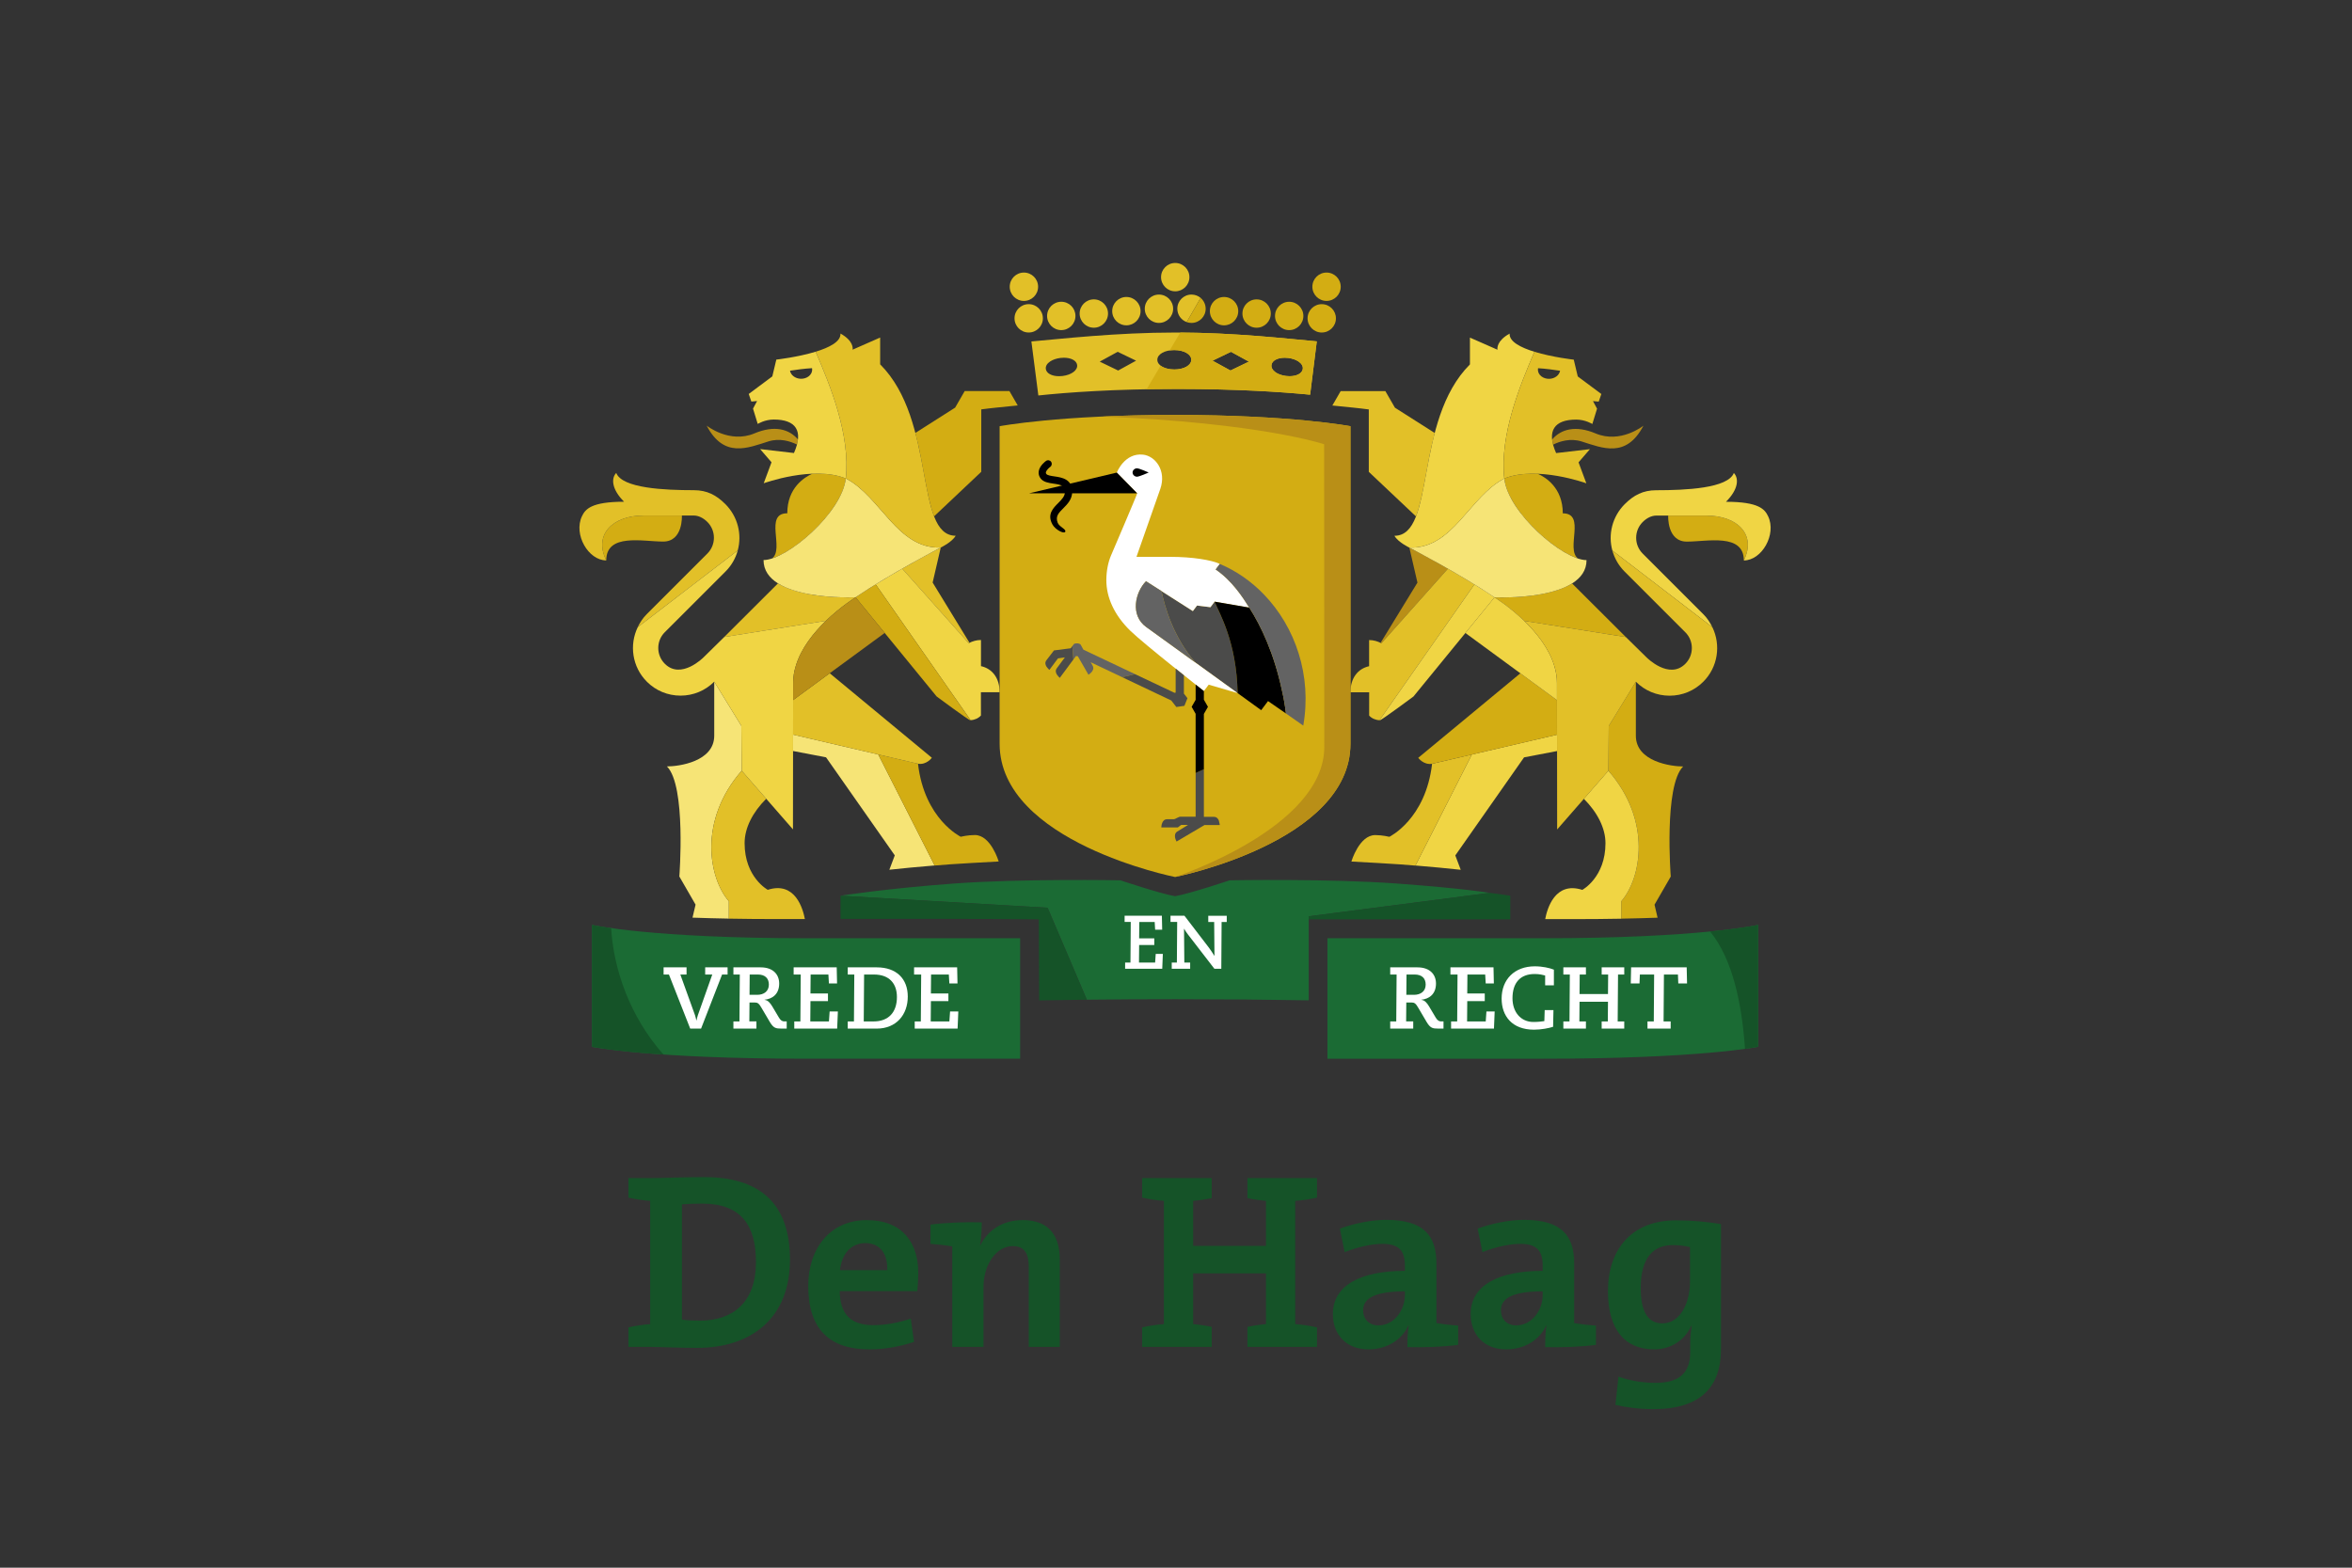 <?xml version="1.0" encoding="UTF-8"?>
<svg id="uuid-624a2cff-d599-493c-86fc-758cfd5171d2" data-name="Laag 1" xmlns="http://www.w3.org/2000/svg" width="180" height="120" xmlns:xlink="http://www.w3.org/1999/xlink" viewBox="0 0 180 120">
  <rect x="0" y="0" width="180" height="120" fill="#333333" stroke="none"/>
  <defs>
    <style>
      .uuid-1f5cccf0-34af-4245-996d-50221cde8e75 {
        fill: url(#uuid-b6864395-d8f2-4d7b-ae9a-dc9ee891b25f);
      }

      .uuid-be390f01-26df-4ee3-ab1f-e65efc73ff80 {
        fill: url(#uuid-06c2313c-dfca-490d-b2e8-c721eb47c156);
      }

      .uuid-364f8dfd-d5d7-49df-ab61-613c6d24d108 {
        fill: #f6e476;
      }

      .uuid-f5bc6a86-3a71-43d1-9060-e2bd03ee2a83 {
        fill: #fff;
      }

      .uuid-77d0b32a-ee71-45fa-9460-3a8f81164136 {
        fill: #f0d544;
      }

      .uuid-48bd0cd6-4805-44e2-8507-f487db585195 {
        fill: #b98f17;
      }

      .uuid-34dfc065-2d4f-4977-a25e-22dbc061e393 {
        fill: #d3ad13;
      }

      .uuid-6fc1e50a-8a92-4be2-8ecf-abbd3182b307 {
        fill: #e2c028;
      }

      .uuid-57e66784-59ae-4aa3-97b7-10fd1d6d5b40 {
        fill: #155328;
      }

      .uuid-24b35842-e425-4779-bcd0-35249b7a459f {
        fill: #1b6b34;
      }

      .uuid-8f78dfe5-3fe6-41a2-84f7-b2390a1a6226 {
        fill: #636363;
      }

      .uuid-525147ed-e3e9-40ad-b6f5-998cf8b915cd {
        fill: #4b4b4a;
      }
    </style>
    <linearGradient id="uuid-b6864395-d8f2-4d7b-ae9a-dc9ee891b25f" x1="1956.332" y1="62.061" x2="1956.333" y2="62.061" gradientTransform="translate(2075.505) rotate(-180) scale(1 -1)" gradientUnits="userSpaceOnUse">
      <stop offset="0" stop-color="#b98f17"/>
      <stop offset="1" stop-color="#d3ad13"/>
    </linearGradient>
    <linearGradient id="uuid-06c2313c-dfca-490d-b2e8-c721eb47c156" x1="1412.194" y1="62.057" x2="1412.195" y2="62.057" gradientTransform="translate(-1351.514)" xlink:href="#uuid-b6864395-d8f2-4d7b-ae9a-dc9ee891b25f"/>
  </defs>
  <path class="uuid-57e66784-59ae-4aa3-97b7-10fd1d6d5b40" d="M53.912,90.102c-1.589,0-3.177,.077-4.211,.077h-1.608v1.493c.498,.115,1.091,.211,1.665,.249v9.436c-.574,.038-1.168,.134-1.665,.249v1.493h1.665c.632,0,2.239,.077,3.579,.077,4.211,0,7.12-2.316,7.12-6.756,0-4.517-2.546-6.316-6.546-6.316Zm-.344,10.986c-.479,0-1.014-.019-1.378-.077v-8.823c.402-.038,.976-.057,1.55-.057,2.986,0,4.115,1.665,4.115,4.479,0,3.1-1.78,4.479-4.287,4.479Zm12.765-7.694c-2.813,0-4.479,2.182-4.479,5.034,0,3.349,1.665,4.861,4.689,4.861,1.129,0,2.335-.21,3.407-.574l-.249-1.78c-.976,.325-1.933,.498-2.871,.498-1.78,0-2.546-.9-2.565-2.603h5.933s.077-.689,.077-1.397c0-2.258-1.168-4.038-3.943-4.038Zm-2.048,3.828c.134-1.302,.9-2.067,1.933-2.067,1.053,0,1.722,.708,1.684,2.067h-3.617Zm13.99-3.828c-1.569,0-2.68,.785-3.254,1.933l-.019-.019c.096-.517,.134-1.282,.134-1.742-1.263-.038-2.718,.019-3.924,.172v1.474c.555,.038,1.206,.115,1.665,.191v7.694h2.392v-4.593c0-1.703,.976-3.12,2.239-3.12,.938,0,1.225,.612,1.225,1.627v6.086h2.373v-6.68c0-1.665-.689-3.024-2.833-3.024Zm42.199,3.33c0-2.105-.919-3.349-3.847-3.349-1.168,0-2.488,.287-3.541,.67l.364,1.799c.919-.364,2.029-.632,2.89-.632,1.282,0,1.722,.536,1.722,1.665v.402c-3.33,0-5.512,1.072-5.512,3.311,0,1.55,1.014,2.699,2.718,2.699,1.436,0,2.603-.766,3.062-1.837l.019,.019c-.077,.498-.096,1.072-.096,1.646,1.225,.038,2.679-.019,3.885-.172v-1.474c-.555-.038-1.206-.115-1.665-.191v-4.555Zm-2.412,2.412c0,1.129-.804,2.316-2.029,2.316-.727,0-1.167-.498-1.167-1.148,0-.823,.689-1.455,3.196-1.455v.287Zm10.182-5.723c-3.349,0-5.187,2.201-5.187,5.416,0,2.909,1.263,4.459,3.541,4.459,1.263,0,2.335-.689,2.833-1.799l.038,.019c-.096,.498-.115,.919-.115,1.397v.593c0,1.627-.861,2.354-2.68,2.354-.938,0-1.971-.172-2.813-.478l-.23,2.163c.804,.192,1.837,.325,2.909,.325,3.617,0,5.168-1.703,5.168-4.593v-9.57c-1.034-.172-2.144-.287-3.464-.287Zm1.091,4.708c0,1.665-.785,3.177-2.105,3.177-1.129,0-1.665-.919-1.665-2.699,0-2.392,1.014-3.292,2.45-3.292,.478,0,.9,.057,1.321,.153v2.66Zm-33.866-6.412c.44,.096,.957,.172,1.416,.211v3.445h-5.57v-3.445c.459-.038,.976-.115,1.416-.211v-1.531h-5.321v1.493c.498,.115,1.091,.211,1.665,.249v9.436c-.574,.038-1.168,.134-1.665,.249v1.493h5.321v-1.531c-.44-.096-.957-.172-1.416-.211v-3.885h5.57v3.885c-.459,.038-.976,.115-1.416,.211v1.531h5.321v-1.493c-.498-.115-1.091-.21-1.665-.249v-9.436c.574-.038,1.168-.134,1.665-.249v-1.493h-5.321v1.531Zm14.46,5.015c0-2.105-.919-3.349-3.847-3.349-1.168,0-2.488,.287-3.541,.67l.364,1.799c.919-.364,2.029-.632,2.89-.632,1.282,0,1.722,.536,1.722,1.665v.402c-3.33,0-5.512,1.072-5.512,3.311,0,1.55,1.014,2.699,2.718,2.699,1.436,0,2.603-.766,3.062-1.837l.019,.019c-.077,.498-.096,1.072-.096,1.646,1.225,.038,2.679-.019,3.885-.172v-1.474c-.555-.038-1.206-.115-1.665-.191v-4.555Zm-2.412,2.412c0,1.129-.804,2.316-2.029,2.316-.727,0-1.167-.498-1.167-1.148,0-.823,.689-1.455,3.196-1.455v.287Z"/>
  <g>
    <path class="uuid-24b35842-e425-4779-bcd0-35249b7a459f" d="M118.107,71.818h-16.516v9.223h16.516c12.011,0,16.44-.913,16.44-.913v-9.33s-4.471,1.02-16.44,1.02Z"/>
    <path class="uuid-24b35842-e425-4779-bcd0-35249b7a459f" d="M80.175,69.484l3.002,7.038c2.226-.025,4.486-.037,6.777-.037,3.477,0,6.885,.029,10.203,.085v-6.433l13.856-1.793s-1.925-.333-7.159-.716c-5.234-.383-12.75-.243-12.75-.243,0,0-3.015,1.014-4.178,1.216-1.163-.203-4.178-1.216-4.178-1.216,0,0-7.46-.139-12.694,.243-5.226,.382-8.707,.932-8.728,.935l15.849,.921Z"/>
    <path class="uuid-57e66784-59ae-4aa3-97b7-10fd1d6d5b40" d="M79.503,70.371l.026,6.203c1.204-.021,2.421-.038,3.648-.051l-3.002-7.038-15.849-.921v1.776c10.7-.026,15.177,.032,15.177,.032Z"/>
    <path class="uuid-24b35842-e425-4779-bcd0-35249b7a459f" d="M78.071,71.818h-16.326c-11.969,0-16.44-1.02-16.44-1.02v9.33s4.428,.913,16.44,.913h16.326v-9.223Z"/>
    <path class="uuid-57e66784-59ae-4aa3-97b7-10fd1d6d5b40" d="M46.769,71.043c-1.008-.141-1.463-.245-1.463-.245v9.33s1.596,.329,5.469,.592c-2.569-2.9-3.81-6.494-4.005-9.676Z"/>
    <g>
      <path class="uuid-f5bc6a86-3a71-43d1-9060-e2bd03ee2a83" d="M50.787,74.047h1.755v.549h-.476l1.119,3.102c.047,.127,.074,.275,.107,.409h.013c.033-.134,.06-.281,.107-.409l1.099-3.102h-.543v-.549h1.715v.549h-.422l-1.608,4.14h-.831l-1.628-4.14h-.409v-.549Z"/>
      <path class="uuid-f5bc6a86-3a71-43d1-9060-e2bd03ee2a83" d="M56.129,78.187h.462l.027-3.591h-.489v-.549h2.083c.965,0,1.42,.556,1.42,1.239,0,.811-.522,1.179-1.119,1.239v.013c.261,.02,.435,.241,.596,.509l.509,.857c.134,.221,.261,.281,.415,.281h.174v.549h-.435c-.395,0-.576-.04-.851-.496l-.643-1.092c-.194-.335-.295-.409-.516-.409h-.402l-.013,1.447h.543v.549h-1.762v-.549Zm1.815-2.037c.529,0,.898-.281,.898-.784,0-.489-.301-.77-.844-.77h-.623l-.013,1.554h.583Z"/>
      <path class="uuid-f5bc6a86-3a71-43d1-9060-e2bd03ee2a83" d="M60.785,78.187h.469l.027-3.591h-.543v-.549h3.296l.027,1.233h-.623l-.04-.683h-1.36l-.013,1.447h1.34v.589h-1.34l-.013,1.554h1.427l.054-.764h.63l-.054,1.313h-3.283v-.549Z"/>
      <path class="uuid-f5bc6a86-3a71-43d1-9060-e2bd03ee2a83" d="M64.877,78.187h.476l.027-3.591h-.502v-.549h2.224c1.507,0,2.371,.878,2.371,2.237,0,1.387-.878,2.452-2.378,2.452h-2.217v-.549Zm1.976,0c1.145,0,1.789-.697,1.789-1.869,0-1.052-.603-1.722-1.755-1.722h-.757l-.027,3.591h.75Z"/>
      <path class="uuid-f5bc6a86-3a71-43d1-9060-e2bd03ee2a83" d="M70.002,78.187h.469l.027-3.591h-.543v-.549h3.296l.027,1.233h-.623l-.04-.683h-1.36l-.013,1.447h1.34v.589h-1.34l-.013,1.554h1.427l.054-.764h.63l-.054,1.313h-3.282v-.549Z"/>
    </g>
    <g>
      <path class="uuid-f5bc6a86-3a71-43d1-9060-e2bd03ee2a83" d="M106.394,78.187h.462l.027-3.591h-.489v-.549h2.083c.965,0,1.42,.556,1.42,1.239,0,.811-.523,1.179-1.119,1.239v.013c.261,.02,.435,.241,.596,.509l.509,.857c.134,.221,.261,.281,.415,.281h.174v.549h-.435c-.395,0-.576-.04-.851-.496l-.643-1.092c-.194-.335-.295-.409-.516-.409h-.402l-.013,1.447h.543v.549h-1.762v-.549Zm1.816-2.037c.529,0,.898-.281,.898-.784,0-.489-.301-.77-.844-.77h-.623l-.013,1.554h.583Z"/>
      <path class="uuid-f5bc6a86-3a71-43d1-9060-e2bd03ee2a83" d="M111.05,78.187h.469l.027-3.591h-.543v-.549h3.296l.027,1.233h-.623l-.04-.683h-1.36l-.013,1.447h1.34v.589h-1.34l-.013,1.554h1.427l.054-.764h.63l-.054,1.313h-3.282v-.549Z"/>
      <path class="uuid-f5bc6a86-3a71-43d1-9060-e2bd03ee2a83" d="M118.251,75.42v-.75c-.174-.047-.442-.114-.797-.114-1.119,0-1.702,.683-1.702,1.856,0,1.065,.643,1.816,1.601,1.816,.321,0,.663-.034,.837-.067l.027-.844h.67l-.027,1.28c-.301,.1-.904,.221-1.46,.221-1.682,0-2.479-1.045-2.479-2.378,0-1.46,.978-2.472,2.539-2.472,.59,0,1.146,.127,1.46,.255v1.199h-.67Z"/>
      <path class="uuid-f5bc6a86-3a71-43d1-9060-e2bd03ee2a83" d="M122.578,78.187h.469l.013-1.507h-2.177l-.013,1.507h.502v.549h-1.728v-.549h.469l.027-3.591h-.496v-.549h1.728v.549h-.476l-.013,1.494h2.177l.013-1.494h-.496v-.549h1.728v.549h-.476l-.027,3.591h.502v.549h-1.728v-.549Z"/>
      <path class="uuid-f5bc6a86-3a71-43d1-9060-e2bd03ee2a83" d="M126.083,78.187h.482l.027-3.591h-1.092l-.027,.683h-.67l.027-1.233h4.254l.027,1.233h-.67l-.027-.683h-1.072l-.027,3.591h.543v.549h-1.775v-.549Z"/>
    </g>
    <g>
      <path class="uuid-6fc1e50a-8a92-4be2-8ecf-abbd3182b307" d="M90.163,29.774c4.479,0,7.855,.219,10.101,.437l.51-4.08c-2.195-.194-6.326-.678-10.816-.678-4.532,0-8.789,.49-11.025,.684l.532,4.135c2.225-.236,5.802-.498,10.699-.498Zm7.143-1.831c.041-.335,.45-.56,1.016-.56,.088,0,.178,.006,.268,.016,.299,.037,.576,.131,.779,.267,.241,.161,.36,.363,.334,.571-.041,.335-.448,.56-1.014,.56-.088,0-.179-.006-.269-.017-.684-.084-1.162-.444-1.114-.837Zm-3.099-1.014l1.372,.752-1.41,.68-1.373-.752,1.41-.679Zm-4.336-.131c.741,0,1.299,.319,1.299,.742s-.558,.742-1.299,.742c-.741,0-1.299-.319-1.299-.742s.558-.742,1.299-.742Zm-4.336,.131l1.41,.679-1.372,.753-1.41-.68,1.373-.752Zm-5.163,.737c.204-.135,.481-.229,.78-.267,.089-.01,.179-.016,.267-.016,.566,0,.975,.225,1.016,.559,.048,.394-.431,.754-1.114,.838-.09,.011-.18,.017-.268,.017-.566,0-.975-.225-1.016-.56-.025-.208,.093-.411,.334-.571Z"/>
      <g>
        <path class="uuid-6fc1e50a-8a92-4be2-8ecf-abbd3182b307" d="M91.026,21.214c0-.599-.486-1.085-1.085-1.085-.6,0-1.085,.486-1.085,1.085,0,.6,.486,1.085,1.085,1.085,.599,0,1.085-.485,1.085-1.085Zm-11.58,.735c0-.599-.486-1.086-1.086-1.086-.6,0-1.085,.486-1.085,1.086,0,.599,.486,1.085,1.085,1.085,.6,0,1.086-.486,1.086-1.085Zm9.249,.599c-.598,0-1.085,.486-1.085,1.085,0,.6,.487,1.085,1.085,1.085,.6,0,1.086-.486,1.086-1.085,0-.599-.486-1.085-1.086-1.085Zm-2.492,.184c-.6,0-1.085,.486-1.085,1.085,0,.6,.486,1.085,1.085,1.085s1.085-.485,1.085-1.085c0-.599-.486-1.085-1.085-1.085Zm-2.492,.183c-.599,0-1.085,.486-1.085,1.085,0,.599,.486,1.085,1.085,1.085,.6,0,1.086-.486,1.086-1.085,0-.599-.486-1.085-1.086-1.085Zm-2.491,.183c-.6,0-1.086,.486-1.086,1.085,0,.599,.486,1.085,1.086,1.085s1.085-.486,1.085-1.085c0-.599-.485-1.085-1.085-1.085Zm-2.493,.183c-.6,0-1.085,.486-1.085,1.085,0,.599,.485,1.085,1.085,1.085,.6,0,1.085-.486,1.085-1.085,0-.599-.486-1.085-1.085-1.085Zm12.459-.734c-.6,0-1.085,.486-1.085,1.085,0,.47,.299,.87,.717,1.021l1.068-1.85c-.189-.159-.433-.256-.7-.256Z"/>
        <path class="uuid-34dfc065-2d4f-4977-a25e-22dbc061e393" d="M101.521,20.863c-.599,0-1.085,.486-1.085,1.086,0,.599,.486,1.085,1.085,1.085,.6,0,1.085-.486,1.085-1.085,0-.599-.486-1.086-1.085-1.086Zm-.367,2.419c-.599,0-1.085,.486-1.085,1.085,0,.599,.486,1.085,1.085,1.085,.6,0,1.085-.486,1.085-1.085,0-.599-.485-1.085-1.085-1.085Zm-2.492-.183c-.6,0-1.085,.486-1.085,1.085,0,.599,.486,1.085,1.085,1.085,.599,0,1.085-.486,1.085-1.085,0-.599-.486-1.085-1.085-1.085Zm-2.493-.183c-.6,0-1.085,.486-1.085,1.085,0,.599,.486,1.085,1.085,1.085,.6,0,1.086-.486,1.086-1.085,0-.599-.486-1.085-1.086-1.085Zm-2.492-.183c-.599,0-1.085,.486-1.085,1.085,0,.6,.486,1.085,1.085,1.085,.6,0,1.086-.485,1.086-1.085,0-.599-.486-1.085-1.086-1.085Zm-1.792,.072l-1.068,1.85c.115,.042,.239,.064,.368,.064,.6,0,1.086-.486,1.086-1.085,0-.332-.15-.63-.386-.829Z"/>
      </g>
      <path class="uuid-34dfc065-2d4f-4977-a25e-22dbc061e393" d="M89.871,28.281c-.439,0-.814-.112-1.047-.292l-1.073,1.806c.765-.014,1.569-.022,2.412-.022,4.479,0,7.855,.219,10.101,.437l.51-4.08c-2.135-.189-6.099-.652-10.444-.677l-.814,1.37c.112-.017,.231-.026,.355-.026,.741,0,1.299,.319,1.299,.742s-.558,.742-1.299,.742Zm7.435-.338c.041-.335,.45-.56,1.016-.56,.088,0,.178,.006,.268,.016,.299,.037,.576,.131,.779,.267,.241,.161,.36,.363,.334,.571-.041,.335-.448,.56-1.014,.56-.088,0-.179-.006-.269-.017-.684-.084-1.162-.444-1.114-.837Zm-3.099-1.014l1.372,.752-1.41,.68-1.373-.752,1.41-.679Z"/>
    </g>
    <path class="uuid-57e66784-59ae-4aa3-97b7-10fd1d6d5b40" d="M100.158,70.137v.234h15.425v-1.808s-.566-.089-1.569-.219l-13.856,1.793Z"/>
    <path class="uuid-57e66784-59ae-4aa3-97b7-10fd1d6d5b40" d="M133.546,80.287c.686-.106,1-.16,1-.16v-9.33s-1.102,.251-3.675,.504c1.747,2.128,2.444,5.594,2.675,8.985Z"/>
    <g>
      <path class="uuid-f5bc6a86-3a71-43d1-9060-e2bd03ee2a83" d="M86.108,73.68h.406l.023-3.108h-.47v-.475h2.852l.023,1.067h-.539l-.035-.591h-1.177l-.012,1.252h1.16v.51h-1.16l-.012,1.345h1.235l.046-.661h.545l-.046,1.136h-2.841v-.475Z"/>
      <path class="uuid-f5bc6a86-3a71-43d1-9060-e2bd03ee2a83" d="M89.673,73.68h.394l.023-3.108h-.51v-.475h1.067l1.879,2.453c.122,.162,.296,.429,.406,.609h.012l-.023-2.586h-.452v-.475h1.415v.475h-.394l-.023,3.583h-.528l-2.029-2.632c-.116-.151-.226-.313-.284-.429l-.012,.012,.023,2.574h.446v.475h-1.409v-.475Z"/>
    </g>
    <polygon class="uuid-1f5cccf0-34af-4245-996d-50221cde8e75" points="119.172 62.063 119.172 62.06 119.173 62.063 119.172 62.063"/>
    <g>
      <path class="uuid-34dfc065-2d4f-4977-a25e-22dbc061e393" d="M133.456,42.9c0-2.107-2.812-1.441-4.355-1.441-1.543,0-1.433-1.992-1.433-1.992h2.936c2.344,0,3.842,1.445,2.851,3.434Z"/>
      <path class="uuid-77d0b32a-ee71-45fa-9460-3a8f81164136" d="M124.344,38.589c.685-.685,1.396-1.063,2.407-1.063,2.244,0,5.489-.143,5.942-1.321,.394,.413,.357,1.247-.602,2.205,2.526,0,2.971,.575,3.226,1.112,.659,1.389-.485,3.378-1.862,3.378,.991-1.989-.508-3.434-2.851-3.434h-3.854c-.344,0-.721,.18-1.035,.494-.665,.666-.665,1.749,0,2.414l4.652,4.652c.294,.294,.506,.627,.679,.982l-7.652-5.869c-.337-1.224-.01-2.59,.95-3.551Z"/>
    </g>
    <path class="uuid-48bd0cd6-4805-44e2-8507-f487db585195" d="M118.861,34.034c-.037-.14-.061-.271-.074-.396,.675-.792,1.802-1.103,3.324-.461,1.916,.808,3.661-.592,3.661-.592-1.317,2.524-3.147,1.705-4.733,1.207-.866-.272-1.679-.005-2.178,.242Z"/>
    <path class="uuid-48bd0cd6-4805-44e2-8507-f487db585195" d="M110.798,43.526c-1.628-.931-2.937-1.609-2.94-1.61l-0-0,.62,2.68s-1.838,2.991-2.822,4.613c.021,.01,.043,.019,.064,.03,0,0,5.088-5.707,5.088-5.707v-0c-.003-.002-.006-.003-.009-.005Z"/>
    <path class="uuid-34dfc065-2d4f-4977-a25e-22dbc061e393" d="M119.601,39.294c0-1.962-1.324-2.767-1.917-3.029-.878-.036-1.784,.046-2.56,.363,.253,2.32,3.586,5.421,5.589,6.106,.016,.005,.031,.01,.047,.015-.956-.738,.634-3.455-1.159-3.455Z"/>
    <path class="uuid-6fc1e50a-8a92-4be2-8ecf-abbd3182b307" d="M112.83,44.73h0c-.683-.421-1.378-.829-2.023-1.198l-0,0-5.088,5.707c-.282-.15-.598-.245-.94-.245v2h.003c-.858,.189-1.431,.9-1.431,1.997h1.432l-.001,1.784c.19,.211,.488,.345,.791,.354l7.265-10.395c-.003-.001-.01-.003-.008-.005Z"/>
    <path class="uuid-34dfc065-2d4f-4977-a25e-22dbc061e393" d="M120.313,44.661c-1.982,1.244-5.933,1.066-5.937,1.063-.002-.001-.004-.003-.006-.004-.005,.002,1.116,.687,2.274,1.804l7.781,1.239s-2.512-2.506-4.112-4.102Z"/>
    <path class="uuid-34dfc065-2d4f-4977-a25e-22dbc061e393" d="M128.811,58.67c-.9,0-3.618-.359-3.618-2.354v-4.132l-2.075,3.384-.027,3.428c3.352,3.846,2.512,8.23,.983,9.997v1.327c.951-.018,1.886-.041,2.782-.073l-.234-.997,1.242-2.154s-.542-6.935,.948-8.425Z"/>
    <path class="uuid-77d0b32a-ee71-45fa-9460-3a8f81164136" d="M112.838,44.735l-7.265,10.395c.01,0,.019,.002,.031,.002,.122,0,2.57-1.819,2.57-1.819l6.202-7.588c-.486-.33-1.009-.663-1.537-.989h0Z"/>
    <path class="uuid-364f8dfd-d5d7-49df-ab61-613c6d24d108" d="M115.124,36.628c-2.685,1.388-3.916,5.4-7.266,5.288,.005,.002,3.808,1.973,6.517,3.808,.005,.004,7.044,.319,7.044-2.85-1.787,0-6.009-3.623-6.296-6.246Z"/>
    <path class="uuid-6fc1e50a-8a92-4be2-8ecf-abbd3182b307" d="M108.367,39.528c.582-1.505,.795-3.954,1.433-6.385l-3.046-1.937-.731-1.268h-3.421l-.636,1.102c1.321,.127,2.166,.224,2.192,.226l.597,.075v4.777l3.612,3.411Z"/>
    <path class="uuid-77d0b32a-ee71-45fa-9460-3a8f81164136" d="M112.495,27.892v-2.05l2.109,.928c-.019-.109-.064-.683,.929-1.235-.043,.618,.858,1.073,1.898,1.391-1.079,2.507-2.674,6.345-2.307,9.702-2.685,1.388-3.915,5.4-7.266,5.288,0,0-.856-.406-1.142-.904,3.177,0,1.456-8.796,5.779-13.119Z"/>
    <path class="uuid-77d0b32a-ee71-45fa-9460-3a8f81164136" d="M121.214,61.146c1.034,1.037,1.654,2.239,1.654,3.399,0,2.618-1.773,3.571-1.773,3.571-2.103-.674-2.693,1.461-2.839,2.237,.743,.001,1.518,.002,2.323,.002,1.151,0,2.403-.012,3.494-.032v-1.33c1.529-1.766,2.369-6.151-.983-9.997l-1.876,2.15Z"/>
    <path class="uuid-77d0b32a-ee71-45fa-9460-3a8f81164136" d="M119.161,57.491c-.001-.424-.001-1.14-.001-1.548l-0,0c0,.098,0,.196,0,.295l-6.518,1.517-4.315,8.497c1.295,.105,2.457,.218,3.464,.327l-.415-1.1,5.261-7.506,2.525-.483Z"/>
    <path class="uuid-6fc1e50a-8a92-4be2-8ecf-abbd3182b307" d="M109.598,58.464c-.486,4.244-3.27,5.59-3.27,5.59,0,0-.532-.132-1.082-.132-1.225,0-1.824,2.025-1.824,2.025,.646,.029,1.323,.068,2.001,.11,.575,.031,1.137,.066,1.675,.104,.422,.031,.828,.063,1.226,.096l4.318-8.502-3.043,.708Z"/>
    <path class="uuid-34dfc065-2d4f-4977-a25e-22dbc061e393" d="M119.156,53.592l-2.802-2.054-7.815,6.47s.406,.566,1.059,.457l9.561-2.225c-.001-1.01-.002-1.941-.003-2.647Z"/>
    <path class="uuid-77d0b32a-ee71-45fa-9460-3a8f81164136" d="M114.375,45.724l-2.229,2.728,7.01,5.14c-.001-.811-.001-1.328-.001-1.328,0-.442-.075-.875-.205-1.295-.407-1.352-1.368-2.542-2.306-3.446-1.122-1.081-2.205-1.756-2.268-1.8l-0,0Z"/>
    <path class="uuid-6fc1e50a-8a92-4be2-8ecf-abbd3182b307" d="M122.553,30.16l-1.806-1.345-.306-1.285s-1.629-.181-3.01-.604c-1.079,2.507-2.674,6.345-2.307,9.702,2.483-1.013,6.28,.368,6.28,.368l-.597-1.606,.872-1.009s-2.587,.301-2.588,.3c-.764-1.718-.125-2.563,1.539-2.563,.694,0,1.233,.337,1.233,.337l.36-1.172-.312-.581,.44,.041,.201-.582Zm-3.978-1.163c-.472,.016-.866-.289-.878-.682-.001-.044,.004-.088,.011-.13,.581,.036,1.183,.115,1.685,.194-.058,.337-.397,.604-.818,.618Z"/>
    <polygon class="uuid-be390f01-26df-4ee3-ab1f-e65efc73ff80" points="60.681 62.059 60.681 62.055 60.681 62.059 60.681 62.059"/>
    <g>
      <path class="uuid-34dfc065-2d4f-4977-a25e-22dbc061e393" d="M46.397,42.896c0-2.107,2.812-1.441,4.355-1.441,1.543,0,1.433-1.992,1.433-1.992h-2.936c-2.344,0-3.842,1.445-2.851,3.434Z"/>
      <path class="uuid-6fc1e50a-8a92-4be2-8ecf-abbd3182b307" d="M55.509,38.585c-.685-.685-1.396-1.063-2.407-1.063-2.244,0-5.489-.143-5.942-1.321-.394,.413-.357,1.247,.602,2.205-2.526,0-2.971,.575-3.226,1.112-.659,1.389,.485,3.378,1.862,3.378-.991-1.989,.508-3.434,2.851-3.434h3.854c.344,0,.721,.18,1.035,.494,.665,.666,.665,1.749,0,2.414l-4.652,4.652c-.294,.294-.506,.627-.679,.982l7.652-5.869c.337-1.224,.01-2.59-.95-3.551Z"/>
    </g>
    <path class="uuid-48bd0cd6-4805-44e2-8507-f487db585195" d="M60.993,34.029c.037-.14,.061-.271,.074-.396-.675-.792-1.802-1.103-3.324-.461-1.916,.808-3.661-.592-3.661-.592,1.317,2.524,3.147,1.705,4.733,1.207,.866-.272,1.679-.005,2.178,.242Z"/>
    <path class="uuid-6fc1e50a-8a92-4be2-8ecf-abbd3182b307" d="M69.056,43.522c1.628-.931,2.937-1.609,2.94-1.61l0-0-.62,2.68s1.838,2.991,2.822,4.613c-.021,.01-.043,.019-.064,.03l-5.088-5.707v-0c.003-.002,.006-.003,.009-.005Z"/>
    <path class="uuid-34dfc065-2d4f-4977-a25e-22dbc061e393" d="M62.169,36.261c-.592,.262-1.917,1.067-1.917,3.029-1.793,0-.203,2.717-1.159,3.455,.016-.005,.031-.01,.047-.015,2.003-.685,5.336-3.786,5.589-6.106-.777-.317-1.682-.399-2.56-.363Z"/>
    <path class="uuid-77d0b32a-ee71-45fa-9460-3a8f81164136" d="M67.023,44.725h0c.683-.421,1.378-.829,2.023-1.198,0,0,0,0,0,0l5.088,5.707c.282-.15,.598-.245,.94-.245v2h-.003c.858,.189,1.431,.9,1.431,1.997h-1.432l.001,1.784c-.19,.211-.488,.345-.791,.354l-7.265-10.395c.003-.001,.01-.003,.008-.005Z"/>
    <path class="uuid-6fc1e50a-8a92-4be2-8ecf-abbd3182b307" d="M59.54,44.656c1.982,1.244,5.933,1.066,5.937,1.063,.002-.001,.004-.003,.006-.004,.005,.002-1.116,.687-2.274,1.804l-7.781,1.239s2.512-2.506,4.112-4.102Z"/>
    <path class="uuid-364f8dfd-d5d7-49df-ab61-613c6d24d108" d="M51.043,58.666c.9,0,3.618-.359,3.618-2.354v-4.132l2.075,3.384,.027,3.428c-3.352,3.846-2.512,8.23-.983,9.997v1.327c-.951-.018-1.886-.041-2.782-.073l.234-.997-1.242-2.154s.542-6.935-.948-8.425Z"/>
    <path class="uuid-6fc1e50a-8a92-4be2-8ecf-abbd3182b307" d="M55.78,70.318c1.091,.02,2.343,.032,3.494,.032,.805,0,1.579-0,2.323-.001-.146-.776-.736-2.911-2.839-2.237,0,0-1.773-.952-1.773-3.571,0-1.164,.614-2.361,1.653-3.4l-1.876-2.149c-3.352,3.846-2.512,8.23-.983,9.997v1.33Z"/>
    <path class="uuid-34dfc065-2d4f-4977-a25e-22dbc061e393" d="M67.015,44.731l7.265,10.395c-.01,0-.019,.002-.031,.002-.122,0-2.57-1.819-2.57-1.819l-6.202-7.588c.486-.33,1.008-.663,1.537-.989h0Z"/>
    <path class="uuid-364f8dfd-d5d7-49df-ab61-613c6d24d108" d="M58.434,42.869c0,3.169,7.039,2.854,7.044,2.85,2.71-1.835,6.513-3.806,6.517-3.808-3.35,.112-4.581-3.9-7.266-5.288-.286,2.623-4.509,6.246-6.296,6.246Z"/>
    <path class="uuid-34dfc065-2d4f-4977-a25e-22dbc061e393" d="M71.486,39.523c-.582-1.505-.795-3.954-1.433-6.385l3.046-1.937,.731-1.268h3.421l.636,1.102c-1.321,.127-2.166,.224-2.192,.226l-.597,.075v4.777l-3.612,3.411Z"/>
    <path class="uuid-6fc1e50a-8a92-4be2-8ecf-abbd3182b307" d="M67.359,27.888v-2.05l-2.109,.928c.019-.109,.064-.683-.929-1.235,.043,.618-.858,1.073-1.898,1.391,1.079,2.507,2.674,6.345,2.307,9.702,2.685,1.388,3.915,5.4,7.266,5.288,0,0,.856-.406,1.142-.904-3.177,0-1.456-8.796-5.779-13.119Z"/>
    <path class="uuid-77d0b32a-ee71-45fa-9460-3a8f81164136" d="M63.21,47.519c-0,0-.001,0-.001,.001h0c0-0,.001-0,.001-.001Zm-13.707,4.661c.688,.689,1.604,1.068,2.579,1.068,.974,0,1.89-.379,2.579-1.068l2.075,3.384,.027,3.428,3.923,4.495c.002-1.252,.013-11.227,.013-11.227,0-.442,.075-.875,.205-1.295,.407-1.352,1.368-2.542,2.306-3.446l-7.781,1.239-1.594,1.567s-1.714,1.728-2.958,.482c-.666-.666-.666-1.749,0-2.414l4.651-4.651c.462-.462,.771-1.018,.933-1.607l-7.652,5.869c-.661,1.36-.432,3.047,.696,4.175Z"/>
    <path class="uuid-364f8dfd-d5d7-49df-ab61-613c6d24d108" d="M60.693,57.487c.001-.424,.001-1.14,.001-1.548l0,0c-0,.098-0,.196-0,.295l6.518,1.517,4.315,8.497c-1.295,.105-2.457,.218-3.464,.327l.415-1.1-5.261-7.506-2.525-.483Z"/>
    <path class="uuid-34dfc065-2d4f-4977-a25e-22dbc061e393" d="M70.255,58.46c.486,4.244,3.27,5.59,3.27,5.59,0,0,.532-.132,1.082-.132,1.225,0,1.824,2.025,1.824,2.025-.646,.029-1.323,.068-2.001,.11-.575,.031-1.137,.066-1.675,.104-.422,.031-.828,.063-1.226,.096l-4.318-8.502,3.043,.708Z"/>
    <path class="uuid-6fc1e50a-8a92-4be2-8ecf-abbd3182b307" d="M60.697,53.588l2.802-2.054,7.815,6.47s-.406,.566-1.059,.457l-9.561-2.225c.001-1.01,.002-1.941,.003-2.647Z"/>
    <path class="uuid-48bd0cd6-4805-44e2-8507-f487db585195" d="M65.478,45.72l2.23,2.728-7.01,5.14c.001-.811,.001-1.328,.001-1.328,0-.442,.075-.875,.205-1.295,.407-1.352,1.368-2.542,2.306-3.446,1.122-1.081,2.205-1.756,2.268-1.8l0,0Z"/>
    <path class="uuid-77d0b32a-ee71-45fa-9460-3a8f81164136" d="M62.422,26.922c-1.381,.422-3.01,.604-3.01,.604l-.306,1.285-1.806,1.345,.201,.582,.44-.041-.312,.581,.36,1.172s.538-.337,1.233-.337c1.664,0,2.303,.846,1.539,2.563-.001,.001-2.588-.3-2.588-.3l.872,1.009-.597,1.606s3.797-1.38,6.28-.368c.367-3.357-1.228-7.195-2.307-9.702Zm-1.144,2.071c-.421-.015-.76-.282-.818-.618,.502-.079,1.103-.158,1.685-.194,.007,.043,.013,.086,.011,.13-.012,.393-.406,.698-.878,.682Z"/>
    <path class="uuid-34dfc065-2d4f-4977-a25e-22dbc061e393" d="M103.351,56.931c0,7.532-13.425,10.2-13.425,10.2,0,0-13.424-2.668-13.424-10.2v-24.308s4.543-.862,13.424-.862c8.882,0,13.425,.862,13.425,.862v24.308Z"/>
    <path class="uuid-48bd0cd6-4805-44e2-8507-f487db585195" d="M89.926,67.131s13.425-2.668,13.425-10.2v-24.308s-4.542-.862-13.425-.862c-2.092,0-3.944,.048-5.552,.121,12.12,.484,16.964,2.123,16.964,2.123,0,0,.011,16.956,.011,23.169s-11.423,9.957-11.423,9.957Z"/>
    <path class="uuid-525147ed-e3e9-40ad-b6f5-998cf8b915cd" d="M92.636,46.479l-1.028-.128-.318,.424-2.4-1.53c.242,1.208,.9,3.509,2.589,5.466,1.125,.814,2.301,1.666,3.234,2.342-.074-3.951-1.412-6.127-1.76-6.999l-.318,.424Z"/>
    <path class="uuid-f5bc6a86-3a71-43d1-9060-e2bd03ee2a83" d="M87.724,47.999c-1.258-.898-.846-2.674-.019-3.509l3.586,2.285,.318-.424,1.028,.128,.318-.424,2.652,.456c-.495-.792-1.319-2.068-2.572-2.921l.318-.424c-.64-.302-2.104-.541-3.797-.541h-2.581l1.824-5.2c.485-1.4-.379-2.519-1.32-2.623-1.421-.156-2.009,1.372-2.009,1.372l1.559,1.587c.035,.008-2.01,4.777-2.01,4.777-.209,.499-.346,1.147-.35,1.846-.009,1.335,.602,2.699,1.845,3.907,1.055,1.025,5.62,4.606,5.62,4.606l.368-.488,2.213,.644s-6.639-4.804-6.99-5.054Z"/>
    <path class="uuid-8f78dfe5-3fe6-41a2-84f7-b2390a1a6226" d="M88.891,45.245l-1.186-.755c-.827,.836-1.239,2.611,.019,3.509,.383,.272,2.006,1.446,3.756,2.712-1.689-1.958-2.347-4.258-2.589-5.466Z"/>
    <path d="M95.606,46.511l-2.652-.456c.348,.872,1.686,3.048,1.76,6.999,1.059,.767,1.805,1.307,1.805,1.307l.523-.697,1.372,.949c-.075-.629-.181-1.221-.311-1.782-.595-2.79-1.579-4.889-2.497-6.32Z"/>
    <path class="uuid-525147ed-e3e9-40ad-b6f5-998cf8b915cd" d="M93.283,62.816c-.059-.148-.168-.289-.378-.289h-.771v-3.646l-.631,.287v3.348h-1.171c-.136,0-.398,.193-.488,.193h-.523c-.211,0-.321,.14-.379,.289l-.038,.115-.022,.145c-.005,.047-.005,.078-.005,.078h1.262l.259-.193h.526c-.332,.204-.687,.422-.821,.504-.18,.11-.202,.289-.176,.446l.028,.122,.054,.131c.02,.043,.035,.07,.035,.07l2.138-1.263h1.164s-.001-.031-.005-.077l-.036-.15-.024-.109Z"/>
    <path class="uuid-8f78dfe5-3fe6-41a2-84f7-b2390a1a6226" d="M82.194,49.289l-.119,.159,.071,1.036,.198-.267,.142,.017,.816,1.416s.011-.007,.028-.017l.101-.083,.089-.079c.118-.128,.217-.314,.099-.521-.032-.055-.085-.147-.149-.26l2.412,1.145,.986-.233-3.953-1.872c-.087-.15-.207-.378-.207-.378-.07-.109-.332-.15-.513-.063Z"/>
    <polygon points="87.028 37.762 85.47 36.174 78.755 37.762 87.028 37.762"/>
    <path class="uuid-525147ed-e3e9-40ad-b6f5-998cf8b915cd" d="M81.946,49.622l-1.285,.165s-.383,.492-.579,.755c-.126,.17-.081,.343,.002,.479l.078,.101,.092,.104c.033,.031,.058,.05,.058,.05l.655-.88,.528-.075c-.253,.341-.522,.703-.616,.831-.126,.169-.08,.343,.003,.479l.083,.107,.085,.097c.034,.032,.058,.051,.058,.051l1.037-1.4-.071-1.036-.129,.173Z"/>
    <path class="uuid-525147ed-e3e9-40ad-b6f5-998cf8b915cd" d="M90.605,51.687c-.201-.16-.413-.329-.631-.504v1.835l-.093,.012-3.014-1.427-.986,.233,3.759,1.785,.386,.497,.618-.089,.233-.586-.272-.35v-1.406Z"/>
    <path d="M87.91,36.169s-.719,.321-.895,.321c-.175,0-.339-.144-.339-.321,0-.178,.164-.322,.339-.322,.176,0,.895,.322,.895,.322Z"/>
    <path d="M80.55,40.154c-.451-.798,.077-1.286,.448-1.66,.268-.272,.5-.506,.505-.85,.007-.451-.25-.534-.88-.625-.375-.055-.762-.111-.983-.395-.125-.163-.176-.352-.146-.547,.065-.437,.513-.762,.563-.798,.126-.089,.299-.057,.386,.07,.088,.127,.057,.301-.069,.39-.099,.071-.31,.266-.333,.423-.004,.031-.003,.068,.036,.119,.082,.107,.37,.148,.623,.185,.546,.079,1.37,.199,1.356,1.187-.008,.57-.358,.925-.666,1.237-.352,.355-.638,.615-.448,1.117,.125,.329,.688,.503,.58,.698-.102,.183-.751-.158-.972-.549Z"/>
    <path d="M92.134,52.898s-.245-.192-.631-.497v1.157h.007l-.313,.546,.305,.535v4.53l.631-.287v-4.232l.313-.546-.313-.546v-.659Z"/>
    <line class="uuid-8f78dfe5-3fe6-41a2-84f7-b2390a1a6226" x1="96.837" y1="53.937" x2="96.519" y2="54.361"/>
    <path class="uuid-8f78dfe5-3fe6-41a2-84f7-b2390a1a6226" d="M96.722,45.496c-.962-.995-2.102-1.796-3.37-2.33l-.318,.424c1.253,.854,2.077,2.129,2.572,2.921,.919,1.431,1.903,3.53,2.497,6.32,.13,.561,.237,1.153,.311,1.782l1.325,.929c.676-3.833-.608-7.553-3.018-10.047Z"/>
    <path class="uuid-6fc1e50a-8a92-4be2-8ecf-abbd3182b307" d="M116.644,47.524h0c-0-0-.001-0-.001-.001,0,0,.001,0,.001,.001Zm14.403,.485l-7.652-5.869c.162,.589,.471,1.145,.933,1.607l4.651,4.651c.666,.666,.666,1.748,0,2.414-1.245,1.246-2.958-.482-2.958-.482l-1.594-1.567-7.781-1.239c.938,.904,1.898,2.094,2.306,3.446,.13,.419,.205,.852,.205,1.295,0,0,.011,9.975,.013,11.227l3.923-4.495,.027-3.428,2.075-3.384c.689,.689,1.605,1.068,2.579,1.068,.974,0,1.891-.379,2.579-1.068,1.128-1.128,1.357-2.815,.696-4.175Z"/>
  </g>
</svg>